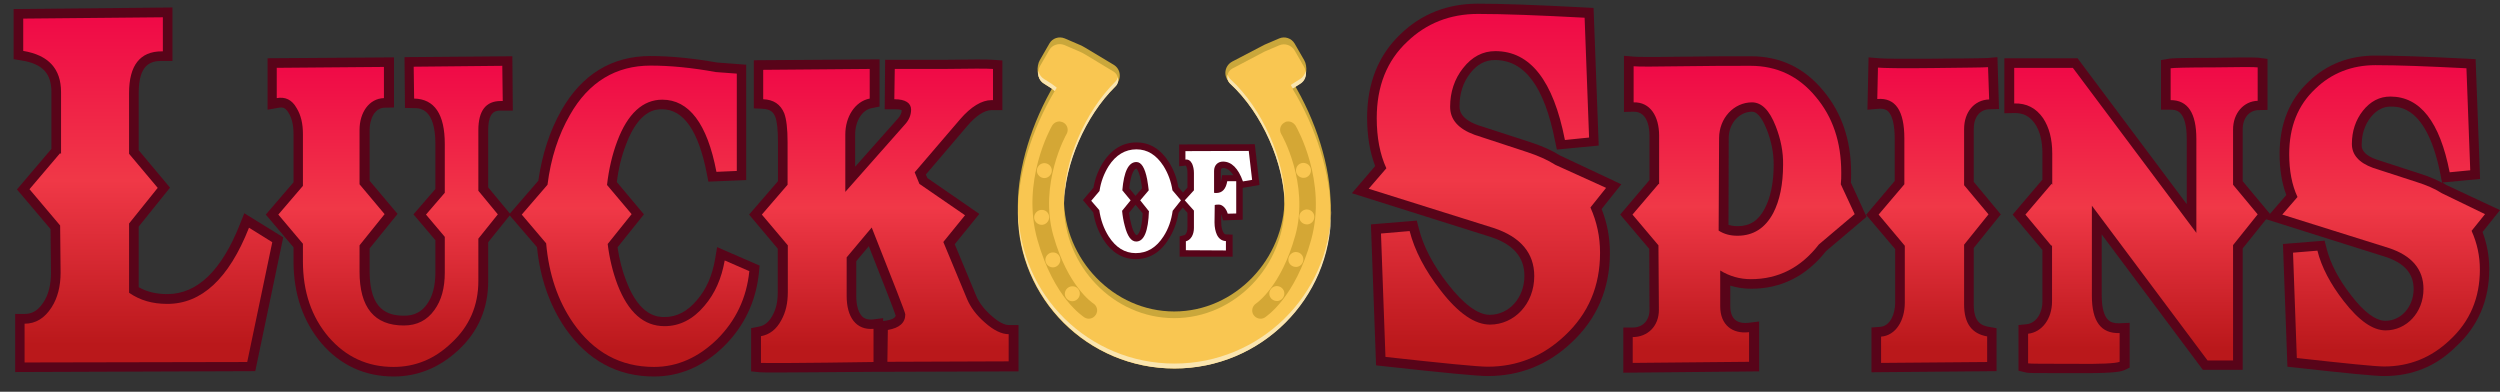 <svg width="217" height="34" viewBox="0 0 217 34" fill="none" xmlns="http://www.w3.org/2000/svg">
<rect x="0" y="0" width="217" height="34" fill="#333333" stroke="none"/>
<path d="M98.583 22.492C97.437 22.492 96.486 21.913 95.767 20.791C95.32 20.076 95.029 19.284 94.893 18.433L93.999 17.37L94.912 16.287C95.048 15.495 95.34 14.741 95.767 14.064C96.505 12.943 97.476 12.363 98.641 12.363C99.807 12.363 100.739 12.943 101.458 14.064C101.865 14.722 102.157 15.456 102.273 16.229L103.206 17.331L102.293 18.472C102.157 19.322 101.865 20.096 101.438 20.753C100.739 21.913 99.749 22.492 98.583 22.492ZM98.001 18.472C98.039 18.8 98.098 19.129 98.195 19.477C98.389 20.25 98.603 20.405 98.661 20.405C98.777 20.405 99.108 20.057 99.185 18.51L98.564 17.776L98.001 18.472ZM98.564 17.003L99.127 16.345C99.108 16.094 99.069 15.881 99.03 15.688C98.874 14.857 98.68 14.664 98.641 14.625C98.467 14.644 98.156 15.031 98.02 16.345L98.564 17.003Z" fill="#580419"/>
<path d="M102.39 22.28V20.521L102.798 20.405C102.817 20.405 102.895 20.386 102.973 20.231C103.031 20.115 103.07 19.941 103.07 19.767V18.472L102.079 17.37L103.07 16.287V14.992C103.07 14.76 103.031 14.586 102.973 14.451C102.953 14.412 102.934 14.393 102.934 14.374L102.351 14.432V13.832V12.537H103.07L108.916 12.518L109.324 16.055L107.867 16.307V19.071L106.158 19.129L106.041 18.704C106.022 18.665 106.022 18.626 106.002 18.588V19.303C106.002 19.632 106.061 19.922 106.158 20.115C106.255 20.328 106.352 20.347 106.449 20.347L106.993 20.366V22.28H102.39ZM106.177 14.586C106.099 14.586 105.964 14.586 105.964 14.857V15.823C105.983 15.765 105.983 15.727 106.002 15.669L106.08 15.205H107.051C106.779 14.78 106.488 14.586 106.177 14.586Z" fill="#580419"/>
<path d="M94.213 4.148C94.058 4.051 93.902 3.974 93.728 3.896L92.426 3.336C91.921 3.123 91.339 3.317 91.086 3.78L90.251 5.23C89.96 5.733 89.979 6.757 90.465 7.047H91.261L91.552 7.279C89.552 10.623 88.348 14.548 88.348 17.853C88.348 25.315 94.427 31.365 101.924 31.365C109.421 31.365 115.5 25.315 115.5 17.853C115.5 14.47 114.237 10.45 112.179 7.067L112.198 7.047H112.975C113.46 6.757 113.499 5.714 113.208 5.23L112.373 3.78C112.101 3.317 111.518 3.123 111.033 3.336L109.77 3.877L106.954 5.346C106.274 5.714 106.158 6.622 106.721 7.144C109.537 9.734 111.499 13.716 111.499 17.215C111.499 22.473 107.207 27.035 101.924 27.035C96.641 27.035 92.349 22.492 92.349 17.215C92.349 13.832 94.194 9.966 96.874 7.337C97.379 6.835 97.282 5.984 96.66 5.617" fill="#CAA73B"/>
<path d="M90.62 7.26L91.261 7.666L91.552 7.898C89.552 11.242 88.348 15.166 88.348 18.472C88.348 25.933 94.427 31.984 101.924 31.984C109.421 31.984 115.5 25.933 115.5 18.472C115.5 15.089 114.237 11.068 112.179 7.685L112.198 7.666L112.839 7.26C113.325 6.97 113.48 6.332 113.208 5.83L112.373 4.38C112.101 3.916 111.518 3.723 111.033 3.935L109.77 4.476L106.973 5.946C106.469 6.216 106.371 6.893 106.779 7.26C109.595 9.85 111.499 14.296 111.499 17.795C111.499 23.053 107.207 27.615 101.924 27.615C96.641 27.615 92.349 23.073 92.349 17.795C92.349 14.412 94.116 10.121 96.796 7.511C97.185 7.125 97.107 6.487 96.66 6.216L94.194 4.728C94.038 4.631 93.883 4.554 93.708 4.476L92.407 3.916C91.902 3.703 91.319 3.897 91.067 4.36L90.232 5.81C89.979 6.352 90.135 6.97 90.62 7.26Z" fill="#F9C651"/>
<path d="M92.368 17.389C92.368 17.467 92.368 17.544 92.368 17.621C92.427 14.258 94.194 10.102 96.816 7.511C97.049 7.299 97.107 6.989 97.03 6.699C96.991 6.835 96.933 6.97 96.816 7.086C94.136 9.734 92.368 14.006 92.368 17.389Z" fill="#FAE5AF"/>
<path d="M101.943 31.558C94.524 31.558 88.484 25.624 88.387 18.24C88.387 18.317 88.387 18.394 88.387 18.472C88.387 25.933 94.466 31.984 101.963 31.984C109.46 31.984 115.539 25.933 115.539 18.472C115.539 18.394 115.539 18.317 115.539 18.259C115.403 25.624 109.363 31.558 101.943 31.558Z" fill="#FAE5AF"/>
<path d="M112.859 6.854L112.218 7.26L112.043 7.376C112.101 7.473 112.16 7.589 112.218 7.685L112.859 7.279C113.247 7.047 113.422 6.603 113.344 6.178C113.267 6.429 113.111 6.7 112.859 6.854Z" fill="#FAE5AF"/>
<path d="M111.518 17.641C111.518 17.563 111.518 17.486 111.518 17.409C111.518 13.91 109.615 9.464 106.799 6.873C106.682 6.757 106.605 6.641 106.566 6.487C106.488 6.757 106.566 7.067 106.799 7.279C109.576 9.831 111.441 14.161 111.518 17.641Z" fill="#FAE5AF"/>
<path d="M90.62 7.26L91.261 7.666L91.553 7.898C91.611 7.801 91.669 7.705 91.727 7.608L91.261 7.26L90.62 6.854C90.368 6.699 90.193 6.448 90.135 6.158C90.057 6.583 90.232 7.028 90.62 7.26Z" fill="#FAE5AF"/>
<path d="M111.771 10.546C112.043 10.527 112.295 10.662 112.451 10.894C112.567 11.087 115.208 15.727 113.81 20.811C112.412 25.875 109.887 27.48 109.79 27.557C109.46 27.77 109.013 27.654 108.799 27.325C108.586 26.997 108.702 26.552 109.032 26.339C109.052 26.32 111.188 24.909 112.431 20.443C113.674 15.939 111.246 11.667 111.208 11.629C111.013 11.281 111.13 10.836 111.479 10.643C111.557 10.585 111.654 10.546 111.771 10.546Z" fill="#D4A735"/>
<path d="M110.178 25.527C110.198 25.875 110.508 26.146 110.877 26.127C111.227 26.107 111.499 25.798 111.48 25.431C111.46 25.083 111.149 24.812 110.78 24.831C110.411 24.87 110.159 25.18 110.178 25.527Z" fill="#F9C651"/>
<path d="M111.829 22.57C111.849 22.918 112.159 23.188 112.528 23.169C112.878 23.15 113.15 22.84 113.13 22.473C113.111 22.125 112.8 21.855 112.431 21.874C112.082 21.913 111.81 22.222 111.829 22.57Z" fill="#F9C651"/>
<path d="M112.781 18.878C112.8 19.226 113.111 19.496 113.48 19.477C113.83 19.458 114.101 19.148 114.082 18.781C114.063 18.433 113.752 18.162 113.383 18.182C113.014 18.22 112.742 18.53 112.781 18.878Z" fill="#F9C651"/>
<path d="M112.49 14.838C112.509 15.186 112.82 15.456 113.189 15.437C113.538 15.418 113.81 15.108 113.791 14.741C113.771 14.393 113.461 14.122 113.092 14.142C112.742 14.161 112.47 14.47 112.49 14.838Z" fill="#F9C651"/>
<path d="M91.999 10.546C91.727 10.527 91.475 10.662 91.319 10.914C91.203 11.107 88.6 15.765 90.057 20.849C91.494 25.914 94.038 27.48 94.135 27.557C94.485 27.77 94.912 27.654 95.126 27.306C95.34 26.958 95.223 26.533 94.873 26.32C94.854 26.301 92.698 24.909 91.436 20.463C90.154 15.978 92.543 11.667 92.582 11.629C92.776 11.281 92.659 10.836 92.31 10.643C92.213 10.585 92.096 10.566 91.999 10.546Z" fill="#D4A735"/>
<path d="M93.728 25.527C93.708 25.875 93.398 26.165 93.048 26.146C92.698 26.127 92.407 25.817 92.427 25.47C92.446 25.122 92.757 24.832 93.106 24.851C93.475 24.851 93.747 25.16 93.728 25.527Z" fill="#F9C651"/>
<path d="M92.038 22.589C92.018 22.937 91.708 23.227 91.358 23.208C91.008 23.188 90.717 22.879 90.737 22.531C90.756 22.183 91.067 21.893 91.416 21.913C91.785 21.913 92.057 22.222 92.038 22.589Z" fill="#F9C651"/>
<path d="M91.067 18.897C91.047 19.245 90.737 19.535 90.387 19.515C90.037 19.496 89.746 19.187 89.766 18.839C89.785 18.491 90.096 18.201 90.445 18.22C90.814 18.22 91.086 18.53 91.067 18.897Z" fill="#F9C651"/>
<path d="M91.3 14.838C91.28 15.185 90.97 15.475 90.62 15.456C90.27 15.437 89.979 15.127 89.999 14.78C90.018 14.432 90.329 14.142 90.678 14.161C91.047 14.18 91.319 14.49 91.3 14.838Z" fill="#F9C651"/>
<path d="M102.507 17.389L101.788 18.298C101.671 19.129 101.419 19.863 100.992 20.521C100.37 21.487 99.574 21.971 98.583 21.971C97.632 21.971 96.855 21.487 96.233 20.521C95.806 19.844 95.534 19.071 95.418 18.24L94.718 17.428L95.437 16.577C95.553 15.785 95.825 15.07 96.233 14.412C96.855 13.446 97.67 12.963 98.641 12.963C99.593 12.963 100.37 13.446 100.992 14.412C101.38 15.031 101.652 15.746 101.768 16.519L102.507 17.389ZM98.972 17.389L99.71 16.519C99.671 16.21 99.632 15.881 99.574 15.572C99.38 14.567 99.069 14.064 98.641 14.064C97.962 14.064 97.554 14.876 97.418 16.519L98.137 17.389L97.398 18.298C97.437 18.723 97.515 19.187 97.632 19.612C97.865 20.521 98.195 20.965 98.622 20.965C99.302 20.965 99.671 20.076 99.729 18.298L99.71 18.317L98.972 17.389Z" fill="white"/>
<path d="M102.837 17.389L103.633 16.519V15.012C103.633 14.702 103.575 14.451 103.478 14.219C103.342 13.948 103.147 13.813 102.895 13.852V13.117H103.05L108.391 13.098L108.683 15.611L107.886 15.746C107.479 14.606 106.896 14.026 106.158 14.026C105.711 14.026 105.381 14.335 105.381 14.838V16.732C105.439 16.751 105.498 16.751 105.575 16.751C106.1 16.751 106.41 16.403 106.527 15.727H107.304V18.53L106.566 18.549C106.449 18.124 106.138 17.757 105.789 17.757C105.595 17.757 105.478 17.776 105.439 17.795L105.42 19.303C105.42 19.728 105.498 20.096 105.633 20.386C105.808 20.733 106.061 20.907 106.41 20.927V21.739L102.934 21.719V20.946C103.147 20.888 103.322 20.753 103.458 20.521C103.575 20.308 103.633 20.057 103.633 19.786V18.279L102.837 17.389Z" fill="white"/>
<path d="M1.317 32.293V27.248H2.152C2.58 27.248 3.201 27.132 3.784 26.223C4.211 25.566 4.425 24.715 4.425 23.672L4.386 19.883L1.472 16.442L4.463 12.924V7.995C4.463 6.371 3.687 5.54 1.88 5.25L1.181 5.134V0.784L14.971 0.649V5.288H14.039C13.048 5.288 12.038 5.617 12.038 8.072V13.04L14.757 16.287L12.038 19.67V24.928C12.757 25.334 13.572 25.527 14.524 25.527C17.127 25.527 19.244 23.478 20.836 19.438L21.205 18.51L24.585 20.598L22.157 32.216L1.317 32.293ZM2.987 28.814V30.611L20.797 30.573L22.701 21.41L22.002 20.985C20.157 25.122 17.651 27.209 14.524 27.209C13.068 27.209 11.825 26.842 10.737 26.088L10.368 25.837V19.09L12.601 16.307L10.368 13.639V8.072C10.368 4.844 11.98 3.896 13.301 3.684V2.331L2.851 2.427V3.742C5.551 4.457 6.134 6.409 6.134 7.995V15.649L5.24 14.606L3.667 16.442L6.056 19.264L6.095 23.652C6.095 25.025 5.784 26.185 5.202 27.113C4.599 28.021 3.861 28.601 2.987 28.814Z" fill="#580419"/>
<path d="M34.179 32.68C31.674 32.68 29.557 31.713 27.906 29.799C26.294 27.886 25.478 25.489 25.478 22.686V21.468L23.07 18.626L25.478 15.823V11.609C25.478 10.894 25.343 10.276 25.07 9.831C24.799 9.348 24.546 9.29 24.216 9.348L23.225 9.522V5.056L34.199 4.979V9.328L33.383 9.348C32.49 9.367 32.082 10.372 32.082 11.281V15.688L34.51 18.568L32.082 21.565V23.556C32.082 26.958 33.694 27.402 35.092 27.402C35.947 27.402 36.588 27.074 37.054 26.417C37.559 25.721 37.792 24.812 37.792 23.633V20.849L35.889 18.607L37.792 16.403V12.499C37.792 9.425 36.452 9.386 35.966 9.386L35.151 9.367L35.112 4.96L44.473 4.882L44.512 9.599H43.483C43.075 9.599 42.376 9.599 42.376 11.3V16.268L44.318 18.607L42.376 21.023V24.406C42.376 26.784 41.502 28.814 39.754 30.418C38.142 31.907 36.258 32.68 34.179 32.68ZM25.265 18.626L27.149 20.849V22.686C27.149 25.122 27.809 27.093 29.188 28.736C30.509 30.283 32.16 31.037 34.179 31.037C35.85 31.037 37.306 30.437 38.608 29.181C40.026 27.886 40.705 26.32 40.705 24.387V20.424L42.162 18.607L40.705 16.848V11.281C40.705 8.903 41.89 8.188 42.822 7.995L42.803 6.545L36.782 6.603L36.801 7.821C38.025 8.111 39.462 9.174 39.462 12.499V17.022L38.083 18.626L39.462 20.25V23.652C39.462 25.179 39.113 26.397 38.413 27.383C37.637 28.485 36.491 29.084 35.073 29.084C33.325 29.084 30.392 28.369 30.392 23.575V21.004L32.315 18.607L30.392 16.307V11.281C30.392 9.58 31.247 8.246 32.509 7.821V6.641L24.876 6.699V7.685C25.537 7.821 26.1 8.265 26.488 8.961C26.916 9.657 27.129 10.546 27.129 11.59V16.442L25.265 18.626Z" fill="#580419"/>
<path d="M56.767 32.68C53.582 32.68 50.999 31.269 49.076 28.504C47.717 26.533 46.882 24.155 46.61 21.449L44.182 18.626L46.726 15.688C47.056 13.407 47.717 11.358 48.727 9.58C50.514 6.448 53.116 4.863 56.457 4.863C58.205 4.863 60.147 5.056 62.225 5.424L64.769 5.617V15.63L61.487 15.765L61.351 15.07C60.632 11.358 59.331 9.483 57.467 9.483C56.981 9.483 55.486 9.483 54.34 12.537C53.951 13.543 53.679 14.644 53.543 15.804L55.893 18.607L53.602 21.468C53.757 22.512 54.01 23.517 54.379 24.445C55.563 27.518 57.156 27.518 57.68 27.518C58.748 27.518 59.661 27.035 60.496 26.049C61.312 25.102 61.817 23.942 62.07 22.492L62.245 21.449L65.935 23.053L65.876 23.652C65.624 26.165 64.594 28.33 62.827 30.07C61.04 31.81 59.001 32.68 56.767 32.68ZM46.377 18.626L48.202 20.772L48.222 21.043C48.455 23.575 49.193 25.779 50.436 27.576C52.048 29.896 54.107 31.017 56.748 31.017C58.554 31.017 60.147 30.321 61.642 28.872C63.002 27.518 63.818 25.953 64.109 24.058L63.468 23.788C63.118 25.083 62.555 26.165 61.739 27.113C60.594 28.466 59.215 29.162 57.641 29.162C55.466 29.162 53.835 27.77 52.786 25.025C52.339 23.865 52.028 22.608 51.873 21.294L51.834 20.946L53.718 18.607L51.776 16.287L51.815 15.94C51.97 14.509 52.281 13.156 52.767 11.938C54.068 8.517 56.049 7.801 57.467 7.801C60.108 7.801 61.914 9.908 62.847 14.045L63.099 14.026V7.144L61.973 7.047C59.972 6.68 58.127 6.506 56.457 6.506C53.718 6.506 51.659 7.782 50.183 10.372C49.251 12.015 48.63 13.968 48.358 16.133L48.319 16.384L46.377 18.626Z" fill="#580419"/>
<path d="M67.585 32.332C66.692 32.332 66.109 32.332 65.954 32.312L65.197 32.235V28.485L65.876 28.35C66.381 28.253 66.75 27.944 67.042 27.402C67.372 26.823 67.508 26.165 67.508 25.373V21.584L65.022 18.626L67.527 15.727V12.363C67.527 11.281 67.45 10.546 67.294 10.14C67.139 9.754 66.886 9.483 66.226 9.444L65.43 9.406V5.23L76.345 5.153V9.251L75.665 9.386C74.83 9.541 74.228 10.508 74.228 11.687V14.47L77.918 10.314C78.151 10.063 78.268 9.812 78.268 9.56C78.209 9.522 78.015 9.483 77.646 9.483H76.791L76.83 5.192H81.88C84.327 5.153 85.765 5.153 86.231 5.192L87.008 5.25V9.56H86.056C85.454 9.56 84.716 10.044 83.958 10.933L80.365 15.147L80.501 15.456L85.007 18.568L82.871 21.197L84.735 25.682C84.988 26.281 85.434 26.861 86.075 27.422C86.658 27.944 87.182 28.214 87.571 28.214H88.406V32.235L76.209 32.274H75.84C72.344 32.293 69.353 32.332 67.585 32.332ZM66.867 30.65C68.032 30.65 70.596 30.65 74.966 30.573V29.297C74.5 29.2 74.073 28.988 73.723 28.678C73.004 28.04 72.635 26.997 72.635 25.682V22.029L75.898 18.124L76.422 19.419C79.394 26.919 79.394 26.977 79.394 27.267C79.394 27.847 79.18 28.814 77.86 29.258L77.84 30.553L86.677 30.534V29.703C86.114 29.529 85.512 29.162 84.91 28.62C84.094 27.905 83.512 27.113 83.143 26.281L80.89 20.869L82.521 18.858L79.122 16.5L78.423 14.799L82.696 9.812C83.57 8.787 84.463 8.169 85.357 7.937V6.796C84.735 6.796 83.667 6.796 81.919 6.815H78.501L78.481 7.859C79.821 8.149 79.938 9.154 79.938 9.502C79.938 10.179 79.666 10.836 79.142 11.377L72.538 18.82V11.667C72.538 9.947 73.373 8.516 74.655 7.956V6.835L67.081 6.893V7.917C67.896 8.149 68.498 8.69 68.829 9.522C69.081 10.14 69.198 11.01 69.198 12.363V16.345L67.236 18.626L69.217 20.946V25.334C69.217 26.436 69.003 27.345 68.537 28.156C68.149 28.91 67.585 29.451 66.886 29.741V30.65H66.867ZM76.656 27.615V27.866L76.927 27.828C77.607 27.712 77.724 27.518 77.743 27.383C77.568 26.823 76.52 24.194 75.413 21.371L74.325 22.666V25.721C74.325 26.533 74.519 27.171 74.869 27.499C75.082 27.692 75.374 27.77 75.743 27.731L76.656 27.615Z" fill="#580419"/>
<path d="M129.134 32.641C128.241 32.641 125.386 32.37 120.161 31.791L119.443 31.713L118.996 19.477L122.977 19.148L123.152 19.825C123.541 21.391 124.395 23.014 125.696 24.677C127.037 26.397 128.28 27.325 129.309 27.325C130.999 27.325 132.319 25.837 132.319 23.942C132.319 22.319 131.348 21.197 129.367 20.559L117.345 16.771L119.365 14.412C118.899 13.194 118.666 11.783 118.666 10.218C118.666 7.202 119.656 4.766 121.579 2.949C123.385 1.21 125.638 0.32 128.26 0.32C130.319 0.32 133.174 0.417 137.563 0.649L138.321 0.688L138.768 12.634L135.136 12.982L134.98 12.247C134.048 7.511 132.339 5.211 129.756 5.211C128.921 5.211 128.221 5.578 127.619 6.351C126.998 7.144 126.687 8.111 126.687 9.212C126.687 9.502 126.687 10.276 128.26 10.855C128.435 10.914 129.931 11.397 132.727 12.305C133.815 12.653 134.689 13.04 135.427 13.504L140.729 15.997L139.02 18.143C139.506 19.361 139.739 20.617 139.739 21.951C139.739 25.064 138.612 27.692 136.398 29.741C134.359 31.674 131.912 32.641 129.134 32.641ZM121.074 30.225C125.716 30.747 128.357 30.998 129.134 30.998C131.465 30.998 133.524 30.167 135.233 28.543C137.136 26.784 138.049 24.638 138.049 21.951C138.049 20.695 137.796 19.516 137.272 18.356L137.058 17.892L138.088 16.616L134.553 14.934C133.931 14.548 133.174 14.2 132.203 13.89C129.231 12.924 127.736 12.421 127.736 12.421L127.697 12.402C125.483 11.59 125.017 10.198 125.017 9.193C125.017 7.705 125.444 6.409 126.318 5.308C127.231 4.148 128.435 3.529 129.775 3.529C133.077 3.529 135.33 6.1 136.476 11.184L137.039 11.126L136.709 2.273C132.786 2.079 130.164 1.983 128.26 1.983C126.085 1.983 124.22 2.717 122.725 4.148C121.113 5.656 120.317 7.647 120.317 10.198C120.317 11.745 120.569 13.098 121.074 14.2L121.288 14.683L120.219 15.92L129.853 18.955C133.252 20.076 133.97 22.28 133.97 23.923C133.97 26.765 131.912 28.968 129.29 28.968C127.716 28.968 126.046 27.866 124.356 25.682C123.113 24.078 122.22 22.473 121.715 20.907L120.705 20.985L121.074 30.225Z" fill="#580419"/>
<path d="M140.904 32.351V28.427H141.739C142.594 28.427 143.176 27.808 143.176 26.9L143.157 21.603L140.632 18.626L143.176 15.63V11.783C143.176 10.991 142.982 10.334 142.613 9.986C142.399 9.792 142.147 9.696 141.817 9.696L140.962 9.715V4.844L141.875 4.921C142.128 4.94 143.002 4.96 145.876 4.921C148.246 4.882 150.304 4.882 151.975 4.882C154.519 4.882 156.617 5.887 158.248 7.859C159.86 9.773 160.676 12.17 160.676 14.992C160.676 15.282 160.676 15.572 160.656 15.843L162.016 18.82L158.5 21.797C156.791 23.962 154.616 25.063 151.994 25.063C151.353 25.063 150.751 24.967 150.188 24.793V26.59C150.188 26.958 150.265 27.441 150.596 27.75C150.926 28.04 151.411 28.06 151.761 28.021L152.693 27.905V32.235L140.904 32.351ZM142.574 29.993V30.669L151.003 30.592V29.683C150.421 29.606 149.896 29.374 149.469 29.007C149.022 28.62 148.498 27.886 148.498 26.61V21.971L149.78 22.802C150.421 23.227 151.159 23.42 151.975 23.42C154.111 23.42 155.82 22.55 157.219 20.733L157.277 20.656L159.957 18.375L158.947 16.133L158.967 15.92C158.986 15.649 158.986 15.34 158.986 14.992C158.986 12.537 158.326 10.546 156.947 8.922C155.626 7.318 153.995 6.545 151.955 6.545C150.304 6.545 148.246 6.545 145.895 6.583C144.225 6.603 143.235 6.603 142.633 6.603V8.13C143.06 8.246 143.448 8.478 143.778 8.787C144.458 9.444 144.847 10.508 144.847 11.764V18.22L143.992 17.235L142.807 18.626L144.808 20.985L144.847 26.9C144.847 28.446 143.934 29.645 142.574 29.993ZM150.829 21.294C150.013 21.294 149.333 21.101 148.731 20.714L148.343 20.463L148.382 11.977C148.382 9.812 150.032 8.033 152.072 8.033C153.276 8.033 154.228 8.903 154.907 10.643C155.393 11.861 155.626 13.059 155.626 14.296C155.626 16.133 155.296 17.66 154.674 18.878C153.839 20.463 152.518 21.294 150.829 21.294ZM150.032 19.515C150.265 19.593 150.537 19.631 150.829 19.631C151.897 19.631 152.635 19.148 153.179 18.104C153.684 17.157 153.956 15.843 153.956 14.296C153.956 13.272 153.761 12.267 153.354 11.242C153.121 10.662 152.674 9.696 152.072 9.696C150.965 9.696 150.052 10.72 150.052 11.977L150.032 19.515Z" fill="#580419"/>
<path d="M162.443 32.312V28.427L163.22 28.369C164.075 28.292 164.502 27.248 164.502 26.262V21.623L161.977 18.646L164.463 15.707V12.035C164.463 10.836 164.249 10.005 163.88 9.657C163.764 9.541 163.531 9.406 163.026 9.444L162.094 9.522L162.191 4.979L163.084 5.056C163.453 5.095 165.026 5.114 167.765 5.095C168.697 5.076 169.493 5.076 170.154 5.076C171.416 5.056 172.232 5.056 172.504 5.037L173.378 4.96L173.514 9.464L172.679 9.483C171.844 9.502 171.319 10.179 171.319 11.204V15.785L173.669 18.607L171.319 21.526V26.417C171.319 27.924 171.941 28.253 172.62 28.369L173.3 28.485V32.216L162.443 32.312ZM164.113 29.838V30.631L171.649 30.573V29.819C170.62 29.432 169.649 28.504 169.649 26.417V20.927L171.513 18.607L169.649 16.365V11.184C169.649 9.599 170.523 8.343 171.805 7.937L171.766 6.68C171.358 6.68 170.853 6.699 170.173 6.699C169.513 6.699 168.717 6.719 167.784 6.719C166.017 6.738 164.677 6.738 163.822 6.719L163.803 7.801C164.269 7.898 164.657 8.091 165.007 8.401C165.764 9.096 166.133 10.276 166.133 12.015V16.307L164.152 18.626L166.153 20.985V26.243C166.172 27.982 165.357 29.355 164.113 29.838Z" fill="#580419"/>
<path d="M181.069 32.39C180.719 32.39 180.331 32.39 179.904 32.39C179.865 32.39 179.845 32.39 179.807 32.39C176.408 32.39 176.058 32.39 175.844 32.332L175.204 32.177V28.214L175.942 28.137C176.718 28.04 177.282 27.209 177.282 26.165V21.7L174.699 18.626L177.282 15.591V13.33C177.282 12.228 177.068 11.377 176.621 10.72C176.175 10.082 175.611 9.792 174.835 9.812L173.98 9.831V5.056H180.331L189.809 17.718V12.054C189.809 9.522 188.838 9.522 188.411 9.522H187.575V5.211L188.275 5.095C188.721 5.018 191.149 5.018 192.159 5.018C195.674 4.96 195.966 4.998 196.102 5.018L196.82 5.114V9.541L196.005 9.56C195.228 9.58 194.665 10.256 194.665 11.223V15.727L197.053 18.588L194.665 21.565V32.1H191.207L182.429 20.347V25.663C182.429 26.687 182.623 27.422 182.992 27.77C183.205 27.982 183.536 28.079 183.982 28.06L184.856 28.021V31.907L184.371 32.139C184.157 32.216 183.788 32.39 181.069 32.39ZM176.874 30.708C177.534 30.708 178.602 30.708 179.904 30.708C181.691 30.727 182.642 30.708 183.147 30.669V29.645C182.623 29.548 182.176 29.316 181.807 28.968C181.088 28.272 180.739 27.209 180.739 25.663V15.321L192.043 30.437H192.994V20.965L194.898 18.607L192.994 16.345V11.261C192.994 9.734 193.868 8.478 195.131 8.072V6.661C194.606 6.661 193.693 6.661 192.159 6.68C190.702 6.68 189.79 6.699 189.226 6.699V7.956C190.295 8.246 191.46 9.193 191.46 12.035V22.705L179.476 6.699H175.65V8.169C176.602 8.343 177.418 8.884 178 9.754C178.641 10.701 178.952 11.861 178.952 13.31V18.259L178.059 17.235L176.893 18.626L178.253 20.212L178.971 19.806V26.146C178.971 27.77 178.136 29.104 176.893 29.587V30.708H176.874Z" fill="#580419"/>
<path d="M206.939 32.641C206.162 32.641 203.735 32.409 199.267 31.907L198.549 31.829L198.16 21.178L201.773 20.888L201.948 21.565C202.278 22.879 202.997 24.252 204.084 25.643C205.191 27.093 206.221 27.847 207.056 27.847C208.415 27.847 209.503 26.629 209.503 25.083C209.503 23.749 208.707 22.84 207.075 22.299L196.646 19.013L198.452 16.925C198.063 15.901 197.869 14.702 197.869 13.368C197.869 10.759 198.724 8.652 200.394 7.086C201.948 5.578 203.909 4.824 206.182 4.824C207.93 4.824 210.377 4.902 214.125 5.095L214.883 5.134L215.271 15.534L211.989 15.843C212.106 15.901 212.222 15.978 212.339 16.055L217 18.24L215.485 20.134C215.873 21.178 216.068 22.241 216.068 23.362C216.068 26.049 215.097 28.33 213.174 30.089C211.445 31.81 209.348 32.641 206.939 32.641ZM200.18 30.341C204.006 30.766 206.279 30.979 206.939 30.979C208.901 30.979 210.61 30.283 212.047 28.93C213.64 27.46 214.417 25.643 214.417 23.401C214.417 22.338 214.203 21.352 213.776 20.386L213.562 19.922L214.378 18.897L211.484 17.524C210.979 17.196 210.319 16.906 209.503 16.655C206.959 15.823 205.696 15.398 205.677 15.398L205.638 15.379C203.676 14.664 203.268 13.427 203.268 12.518C203.268 11.223 203.657 10.082 204.395 9.135C205.211 8.111 206.259 7.569 207.444 7.569C210.299 7.569 212.261 9.754 213.271 14.084L213.523 14.064L213.251 6.757C209.969 6.603 207.755 6.525 206.162 6.525C204.337 6.525 202.783 7.125 201.52 8.343C200.161 9.618 199.52 11.261 199.52 13.427C199.52 14.722 199.734 15.862 200.161 16.79L200.375 17.273L199.539 18.24L207.58 20.772C210.552 21.758 211.173 23.691 211.173 25.141C211.173 27.634 209.367 29.567 207.056 29.567C205.657 29.567 204.22 28.601 202.763 26.707C201.715 25.353 200.957 24.02 200.511 22.686L199.87 22.744L200.18 30.341ZM206.24 13.832C206.395 13.89 207.677 14.296 210.047 15.07C210.785 15.302 211.426 15.572 211.97 15.862L211.834 15.147C210.668 9.251 208.279 9.251 207.502 9.251C206.842 9.251 206.279 9.56 205.774 10.179C205.269 10.836 204.997 11.629 204.997 12.537C204.978 12.789 204.978 13.368 206.24 13.832Z" fill="#580419"/>
<path d="M11.203 13.349L13.689 16.307L11.203 19.4V25.412C12.155 26.069 13.223 26.378 14.524 26.378C17.496 26.378 19.865 24.194 21.613 19.767L23.633 21.023L21.458 31.423L2.133 31.462V28.098C3.104 28.098 3.881 27.615 4.483 26.668C5.007 25.856 5.26 24.831 5.26 23.672L5.221 19.574L2.56 16.423L5.221 13.291L5.299 13.368V7.995C5.299 5.965 4.211 4.786 2.016 4.418V1.615L14.136 1.5V4.457H14.039C12.155 4.457 11.203 5.675 11.203 8.072V13.349Z" fill="url(#paint0_linear_110_784)"/>
<path d="M36.976 18.626L38.608 16.732V12.498C38.608 9.908 37.714 8.594 35.947 8.555L35.908 5.791L43.599 5.713L43.638 8.768H43.463C42.181 8.768 41.521 9.599 41.521 11.3V16.558L43.211 18.607L41.521 20.714V24.387C41.521 26.532 40.744 28.33 39.171 29.78C37.714 31.172 36.044 31.849 34.16 31.849C31.888 31.849 30.023 30.979 28.528 29.258C27.032 27.499 26.294 25.315 26.294 22.686V21.159L24.158 18.626L26.294 16.133V11.609C26.294 10.739 26.119 9.986 25.75 9.386C25.342 8.652 24.76 8.381 24.022 8.516V5.887L33.325 5.81V8.516C32.043 8.555 31.208 9.754 31.208 11.281V15.997L33.383 18.588L31.208 21.294V23.575C31.208 26.687 32.49 28.253 35.053 28.253C36.18 28.253 37.073 27.808 37.714 26.9C38.316 26.069 38.608 25.005 38.608 23.652V20.559L36.976 18.626Z" fill="url(#paint1_linear_110_784)"/>
<path d="M54.825 18.588L52.747 21.178C52.903 22.454 53.194 23.633 53.602 24.715C54.534 27.113 55.874 28.311 57.68 28.311C58.982 28.311 60.147 27.731 61.138 26.552C62.07 25.469 62.633 24.155 62.905 22.608L65.041 23.536C64.808 25.856 63.876 27.828 62.245 29.451C60.613 31.037 58.787 31.849 56.767 31.849C53.854 31.849 51.524 30.573 49.756 28.04C48.416 26.107 47.639 23.788 47.406 21.12L45.289 18.626L47.523 16.036C47.814 13.716 48.474 11.706 49.465 9.986C51.096 7.105 53.466 5.694 56.476 5.694C58.147 5.694 60.031 5.868 62.128 6.255L63.954 6.39V14.838L62.186 14.915C61.39 10.72 59.797 8.652 57.486 8.652C55.796 8.652 54.476 9.87 53.582 12.247C53.136 13.426 52.844 14.702 52.689 16.055L54.825 18.588Z" fill="url(#paint2_linear_110_784)"/>
<path d="M79.802 15.959L83.764 18.684L81.88 21.004L83.939 25.953C84.23 26.649 84.735 27.345 85.493 28.002C86.231 28.659 86.93 29.007 87.552 29.007V31.365L77.025 31.404L77.064 28.64C78.074 28.466 78.579 28.021 78.579 27.287C78.579 27.113 77.588 24.619 75.665 19.748L73.49 22.338V25.701C73.49 27.499 74.286 28.678 75.821 28.543V31.423C69.625 31.52 66.381 31.52 66.051 31.501V29.181C66.789 29.046 67.391 28.601 67.819 27.789C68.207 27.093 68.382 26.301 68.382 25.373V21.294L66.129 18.626L68.362 16.036V12.363C68.362 11.184 68.265 10.353 68.071 9.831C67.741 9.038 67.139 8.652 66.246 8.613V6.062L75.49 5.984V8.555C74.209 8.806 73.373 10.14 73.373 11.667V16.655L78.52 10.836C78.909 10.43 79.084 9.966 79.084 9.522C79.084 8.942 78.598 8.613 77.627 8.613L77.666 5.984H81.9C84.308 5.946 85.745 5.946 86.192 5.984V8.69H86.076C85.221 8.69 84.289 9.251 83.337 10.353L79.394 14.954L79.802 15.959Z" fill="url(#paint3_linear_110_784)"/>
<path d="M139.408 16.307L138.049 18.008C138.612 19.264 138.884 20.559 138.884 21.951C138.884 24.831 137.874 27.228 135.815 29.142C133.931 30.921 131.698 31.829 129.134 31.829C128.26 31.829 125.327 31.539 120.258 30.979L119.87 20.269L122.356 20.057C122.783 21.719 123.676 23.459 125.055 25.218C126.59 27.209 128.027 28.176 129.328 28.176C131.426 28.176 133.174 26.397 133.174 23.962C133.174 21.971 131.989 20.559 129.639 19.786L118.802 16.384L120.336 14.606C119.773 13.388 119.501 11.919 119.501 10.256C119.501 7.492 120.375 5.269 122.162 3.606C123.812 2.021 125.871 1.209 128.28 1.209C130.513 1.209 133.582 1.325 137.544 1.538L137.932 11.938L135.835 12.151C134.825 6.989 132.824 4.438 129.794 4.438C128.707 4.438 127.775 4.921 126.998 5.907C126.26 6.835 125.871 7.975 125.871 9.27C125.871 10.372 126.57 11.184 128.008 11.706C128.008 11.706 129.503 12.189 132.475 13.175C133.485 13.504 134.32 13.871 135.019 14.316L139.408 16.307Z" fill="url(#paint4_linear_110_784)"/>
<path d="M160.987 18.588L157.879 21.217C156.325 23.227 154.364 24.232 151.975 24.232C151.023 24.232 150.13 23.981 149.314 23.478V26.59C149.314 28.214 150.382 29.007 151.819 28.833V31.404L141.72 31.5V29.258C143.002 29.258 143.992 28.33 143.992 26.9L143.953 21.294L141.7 18.626L143.973 15.959L144.012 15.997V11.783C144.012 10.082 143.235 8.845 141.798 8.884V5.752C142.186 5.791 143.526 5.791 145.876 5.752C148.226 5.713 150.266 5.713 151.955 5.713C154.247 5.713 156.131 6.622 157.588 8.381C159.083 10.14 159.821 12.325 159.821 14.992C159.821 15.34 159.821 15.688 159.782 15.997L160.987 18.588ZM154.131 10.952C153.587 9.56 152.907 8.884 152.072 8.884C150.518 8.884 149.217 10.237 149.217 11.996L149.178 20.018C149.664 20.327 150.188 20.463 150.809 20.463C152.188 20.463 153.218 19.805 153.917 18.491C154.48 17.409 154.772 15.997 154.772 14.296C154.791 13.194 154.577 12.093 154.131 10.952Z" fill="url(#paint5_linear_110_784)"/>
<path d="M170.484 16.075L172.601 18.607L170.484 21.236V26.436C170.484 28.06 171.144 28.968 172.485 29.2V31.423L163.278 31.5V29.22C164.56 29.123 165.337 27.808 165.337 26.281V21.333L163.065 18.626L165.298 15.997V12.015C165.298 9.599 164.521 8.458 162.948 8.594L163.007 5.868C163.414 5.907 165.007 5.945 167.765 5.907C170.542 5.868 172.116 5.868 172.562 5.829L172.659 8.632C171.377 8.671 170.484 9.715 170.484 11.203V16.075Z" fill="url(#paint6_linear_110_784)"/>
<path d="M193.829 16.036L195.966 18.607L193.829 21.275V31.288H191.615L181.574 17.853V25.682C181.574 27.905 182.37 28.968 183.982 28.91V31.404C183.691 31.539 182.312 31.617 179.904 31.578C177.495 31.578 176.175 31.578 176.039 31.539V28.968C177.262 28.833 178.117 27.654 178.117 26.165V21.294L178.059 21.333L175.806 18.627L178.078 15.959L178.136 16.036V13.33C178.136 12.054 177.864 11.049 177.34 10.256C176.738 9.386 175.903 8.942 174.834 8.98V5.888H179.923L190.644 20.212V12.054C190.644 9.812 189.906 8.691 188.411 8.691V5.926C188.624 5.888 189.867 5.849 192.159 5.849C194.451 5.81 195.733 5.81 195.966 5.849V8.749C194.742 8.787 193.829 9.831 193.829 11.242V16.036Z" fill="url(#paint7_linear_110_784)"/>
<path d="M215.699 18.588L214.533 20.038C215.019 21.12 215.252 22.222 215.252 23.401C215.252 25.856 214.397 27.905 212.63 29.529C211.018 31.056 209.115 31.81 206.939 31.81C206.201 31.81 203.696 31.558 199.365 31.075L199.035 21.932L201.152 21.758C201.501 23.169 202.278 24.657 203.443 26.146C204.764 27.847 205.968 28.678 207.075 28.678C208.862 28.678 210.358 27.151 210.358 25.083C210.358 23.382 209.348 22.183 207.347 21.526L198.102 18.626L199.423 17.099C198.937 16.055 198.704 14.818 198.704 13.388C198.704 11.029 199.442 9.135 200.977 7.705C202.375 6.351 204.143 5.656 206.182 5.656C208.085 5.656 210.707 5.752 214.087 5.926L214.417 14.78L212.63 14.954C211.775 10.566 210.066 8.381 207.483 8.381C206.551 8.381 205.755 8.787 205.094 9.618C204.473 10.411 204.143 11.377 204.143 12.498C204.143 13.426 204.745 14.122 205.968 14.567C205.968 14.567 207.25 14.992 209.775 15.804C210.63 16.075 211.348 16.384 211.95 16.771L215.699 18.588Z" fill="url(#paint8_linear_110_784)"/>
<defs>
<linearGradient id="paint0_linear_110_784" x1="12.824" y1="31.451" x2="12.824" y2="1.49" gradientUnits="userSpaceOnUse">
<stop offset="0.052" stop-color="#BA181B"/>
<stop offset="0.527" stop-color="#F03847"/>
<stop offset="0.994" stop-color="#F00A47"/>
</linearGradient>
<linearGradient id="paint1_linear_110_784" x1="33.843" y1="31.851" x2="33.843" y2="5.717" gradientUnits="userSpaceOnUse">
<stop offset="0.052" stop-color="#BA181B"/>
<stop offset="0.527" stop-color="#F03847"/>
<stop offset="0.994" stop-color="#F00A47"/>
</linearGradient>
<linearGradient id="paint2_linear_110_784" x1="55.165" y1="31.851" x2="55.165" y2="5.683" gradientUnits="userSpaceOnUse">
<stop offset="0.052" stop-color="#BA181B"/>
<stop offset="0.527" stop-color="#F03847"/>
<stop offset="0.994" stop-color="#F00A47"/>
</linearGradient>
<linearGradient id="paint3_linear_110_784" x1="76.796" y1="31.491" x2="76.796" y2="5.968" gradientUnits="userSpaceOnUse">
<stop offset="0.052" stop-color="#BA181B"/>
<stop offset="0.527" stop-color="#F03847"/>
<stop offset="0.994" stop-color="#F00A47"/>
</linearGradient>
<linearGradient id="paint4_linear_110_784" x1="129.103" y1="31.816" x2="129.103" y2="1.165" gradientUnits="userSpaceOnUse">
<stop offset="0.052" stop-color="#BA181B"/>
<stop offset="0.527" stop-color="#F03847"/>
<stop offset="0.994" stop-color="#F00A47"/>
</linearGradient>
<linearGradient id="paint5_linear_110_784" x1="151.347" y1="31.505" x2="151.347" y2="5.717" gradientUnits="userSpaceOnUse">
<stop offset="0.052" stop-color="#BA181B"/>
<stop offset="0.527" stop-color="#F03847"/>
<stop offset="0.994" stop-color="#F00A47"/>
</linearGradient>
<linearGradient id="paint6_linear_110_784" x1="167.8" y1="31.47" x2="167.8" y2="5.821" gradientUnits="userSpaceOnUse">
<stop offset="0.052" stop-color="#BA181B"/>
<stop offset="0.527" stop-color="#F03847"/>
<stop offset="0.994" stop-color="#F00A47"/>
</linearGradient>
<linearGradient id="paint7_linear_110_784" x1="185.391" y1="31.549" x2="185.391" y2="5.83" gradientUnits="userSpaceOnUse">
<stop offset="0.052" stop-color="#BA181B"/>
<stop offset="0.527" stop-color="#F03847"/>
<stop offset="0.994" stop-color="#F00A47"/>
</linearGradient>
<linearGradient id="paint8_linear_110_784" x1="206.918" y1="31.817" x2="206.918" y2="5.682" gradientUnits="userSpaceOnUse">
<stop offset="0.052" stop-color="#BA181B"/>
<stop offset="0.527" stop-color="#F03847"/>
<stop offset="0.994" stop-color="#F00A47"/>
</linearGradient>
</defs>
</svg>
